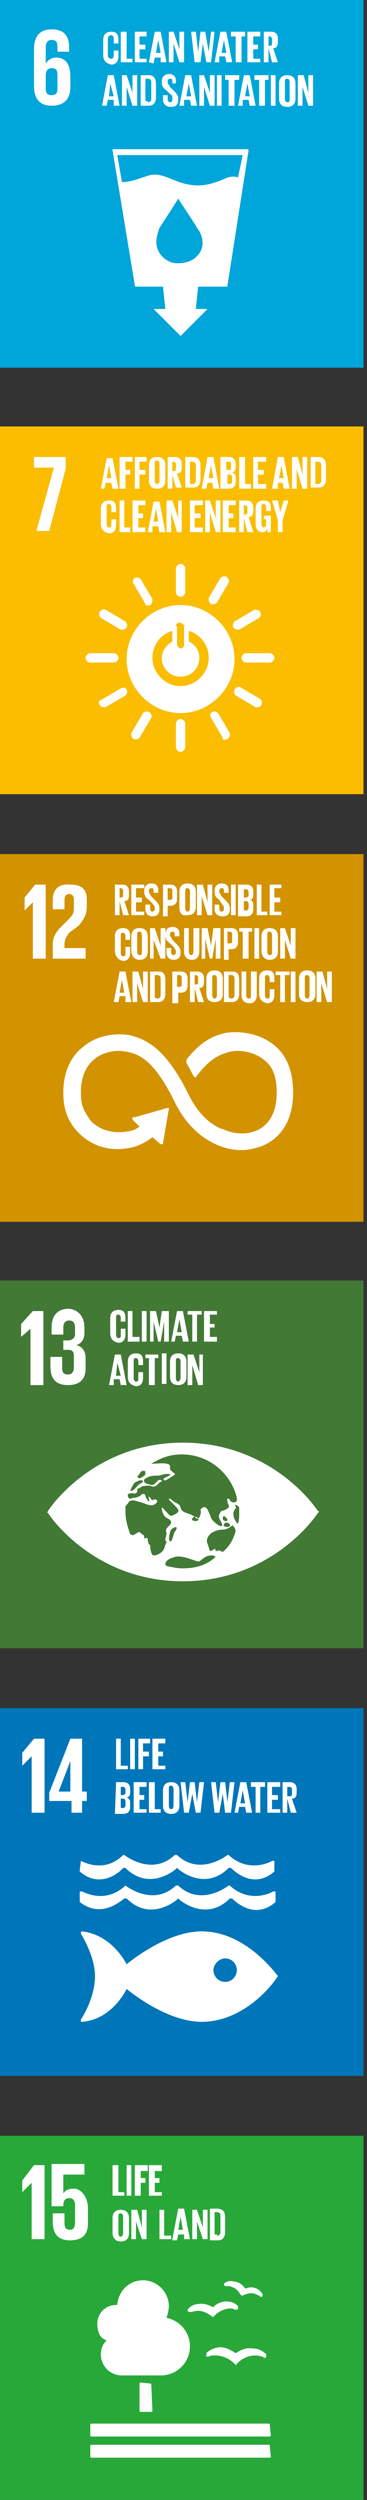 <?xml version="1.0" encoding="utf-8"?>
<!-- Generator: Adobe Illustrator 23.0.3, SVG Export Plug-In . SVG Version: 6.00 Build 0)  -->
<svg version="1.1" id="圖層_1" xmlns="http://www.w3.org/2000/svg" xmlns:xlink="http://www.w3.org/1999/xlink" x="0px" y="0px"
	 viewBox="0 0 31.3 212.8" style="enable-background:new 0 0 31.3 212.8;" xml:space="preserve">
<rect x="0" y="0" width="31.3" height="212.8" fill="#333333" stroke="none"/>
<style type="text/css">
	.st0{fill:#00A6D9;}
	.st1{fill:#FFFFFF;}
	.st2{fill:#FABD00;}
	.st3{fill:#D39200;}
	.st4{fill:#28A838;}
	.st5{fill:#427935;}
	.st6{fill:#0076BA;}
</style>
<g id="XMLID_15_">
	<rect id="XMLID_338_" x="-0.3" y="0" class="st0" width="31.3" height="31.3"/>
	<path id="XMLID_334_" class="st1" d="M20.3,15.1C20,15,19.6,15,19.2,15.2c-1.4,0.6-2.4,0.8-3.9,0.3c-0.9-0.3-1.8-0.9-2.8-0.5
		c-0.7,0.2-1.3,0.5-2.1,0.5L10,13.2h10.7L20.3,15.1z M16.7,21.9c0,0-0.5,0.5-1.4,0.5c-0.8,0.1-1.4-0.5-1.4-0.5
		C13,21,13.4,20,13.6,19.4c0.2-0.3,1.5-2.3,1.6-2.5l0,0l0,0l0,0l0,0c0.1,0.2,1.4,2.1,1.6,2.5C17.3,20,17.6,21.1,16.7,21.9
		 M21.1,12.7H21H9.7H9.6v0.1l1.9,11.5c0,0.1,0.1,0.1,0.1,0.1h2.3l0.2,1.9h-1l2.3,2.3l2.3-2.3h-1l0.2-1.9h2.4c0.1,0,0.1,0,0.1-0.1
		l1.8-11.5C21.2,12.7,21.1,12.7,21.1,12.7"/>
	<path id="XMLID_331_" class="st1" d="M3.9,6.4c0-0.4,0.2-0.6,0.5-0.6c0.4,0,0.5,0.2,0.5,0.6v1.1c0,0.4-0.1,0.6-0.5,0.6
		S3.9,7.9,3.9,7.5V6.4z M4.4,9C5.5,9,6,8.4,6,7.4V6.5c0-1-0.4-1.6-1.2-1.6c-0.4,0-0.7,0.2-0.9,0.5l0,0V4.1c0-0.4,0.1-0.7,0.5-0.7
		S4.9,3.6,4.9,4v0.4h1V4.1c0-0.9-0.3-1.6-1.5-1.6c-1.1,0-1.5,0.7-1.5,1.7v3.1C2.9,8.3,3.3,9,4.4,9"/>
	<path id="XMLID_330_" class="st1" d="M8.8,4.7V3.4C8.8,3,9,2.7,9.5,2.7s0.6,0.3,0.6,0.7v0.3H9.7V3.3C9.7,3.1,9.6,3,9.5,3
		C9.3,3,9.2,3.1,9.2,3.3v1.4C9.2,4.9,9.3,5,9.5,5c0.1,0,0.2-0.1,0.2-0.3V4.3h0.4v0.5c0,0.4-0.2,0.7-0.6,0.7C9,5.4,8.8,5.1,8.8,4.7"
		/>
	<polygon id="XMLID_329_" class="st1" points="10.3,2.7 10.3,5.3 11.3,5.3 11.3,5 10.8,5 10.8,2.7 	"/>
	<polygon id="XMLID_328_" class="st1" points="11.5,2.7 12.5,2.7 12.5,3.1 11.9,3.1 11.9,3.8 12.4,3.8 12.4,4.2 11.9,4.2 11.9,5 
		12.5,5 12.5,5.3 11.5,5.3 	"/>
	<path id="XMLID_325_" class="st1" d="M13.3,4.5h0.4l-0.2-1.1l0,0L13.3,4.5z M12.7,5.3l0.5-2.6h0.5l0.5,2.6h-0.5V4.9h-0.5l-0.1,0.5
		L12.7,5.3L12.7,5.3z"/>
	<polygon id="XMLID_324_" class="st1" points="14.8,3.7 14.8,5.3 14.4,5.3 14.4,2.7 14.8,2.7 15.3,4.2 15.3,2.7 15.7,2.7 15.7,5.3 
		15.3,5.3 	"/>
	<polygon id="XMLID_323_" class="st1" points="17.3,3.7 17.1,5.3 16.6,5.3 16.3,2.7 16.7,2.7 16.9,4.4 16.9,4.4 17.1,2.7 17.5,2.7 
		17.8,4.4 17.8,4.4 18,2.7 18.3,2.7 18,5.3 17.6,5.3 	"/>
	<path id="XMLID_320_" class="st1" d="M18.9,4.5h0.4l-0.2-1.1l0,0L18.9,4.5z M18.3,5.3l0.5-2.6h0.5l0.5,2.6h-0.5l-0.1-0.5h-0.5v0.5
		H18.3z"/>
	<polygon id="XMLID_319_" class="st1" points="19.7,2.7 20.9,2.7 20.9,3.1 20.6,3.1 20.6,5.3 20.1,5.3 20.1,3.1 19.7,3.1 	"/>
	<polygon id="XMLID_318_" class="st1" points="21.1,2.7 22.2,2.7 22.2,3.1 21.6,3.1 21.6,3.8 22,3.8 22,4.2 21.6,4.2 21.6,5 22.2,5 
		22.2,5.3 21.1,5.3 	"/>
	<path id="XMLID_315_" class="st1" d="M22.9,3.1v0.8H23c0.2,0,0.2-0.1,0.2-0.2V3.3c0-0.1-0.1-0.2-0.2-0.2H22.9z M22.9,4.1v1.2h-0.4
		V2.7h0.6c0.4,0,0.6,0.2,0.6,0.6v0.3c0,0.3-0.1,0.5-0.4,0.5l0.4,1.2h-0.5L22.9,4.1z"/>
	<path id="XMLID_312_" class="st1" d="M9.3,8.2h0.4L9.4,7.1l0,0L9.3,8.2z M8.7,9l0.5-2.6h0.5L10.2,9H9.7V8.5H9.2L9.1,9H8.7z"/>
	<polygon id="XMLID_311_" class="st1" points="10.8,7.4 10.8,9 10.4,9 10.4,6.4 10.8,6.4 11.3,7.9 11.3,6.4 11.7,6.4 11.7,9 11.3,9 
			"/>
	<path id="XMLID_308_" class="st1" d="M12.6,8.7c0.2,0,0.3-0.1,0.3-0.3V7c0-0.2-0.1-0.3-0.3-0.3h-0.2v1.9h0.2V8.7z M13.3,7.1v1.2
		c0,0.4-0.2,0.7-0.6,0.7H12V6.4h0.7C13.1,6.4,13.3,6.7,13.3,7.1"/>
	<path id="XMLID_307_" class="st1" d="M13.9,8.5V8.1h0.4v0.4c0,0.1,0.1,0.2,0.2,0.2c0.2,0,0.2-0.1,0.2-0.2V8.4c0-0.2,0-0.3-0.2-0.4
		l-0.3-0.3c-0.3-0.2-0.4-0.4-0.4-0.7V6.9c0-0.3,0.2-0.6,0.6-0.6c0.4,0,0.6,0.2,0.6,0.6v0.2h-0.3V6.9c0-0.2-0.1-0.2-0.2-0.2
		c-0.1,0-0.2,0.1-0.2,0.2V7c0,0.1,0.1,0.2,0.2,0.4l0.3,0.3c0.2,0.2,0.4,0.4,0.4,0.7v0.1c0,0.4-0.2,0.6-0.6,0.6
		C14.1,9.1,13.9,8.8,13.9,8.5"/>
	<path id="XMLID_304_" class="st1" d="M15.9,8.2h0.4l-0.2-1.1l0,0L15.9,8.2z M15.3,9l0.5-2.6h0.5L16.8,9h-0.5l-0.1-0.5h-0.5V9H15.3z
		"/>
	<polygon id="XMLID_303_" class="st1" points="17.4,7.4 17.4,9 17,9 17,6.4 17.4,6.4 17.9,7.9 17.9,6.4 18.3,6.4 18.3,9 17.9,9 	"/>
	<rect id="XMLID_302_" x="18.5" y="6.4" class="st1" width="0.4" height="2.6"/>
	<polygon id="XMLID_301_" class="st1" points="19.2,6.4 20.4,6.4 20.4,6.8 20,6.8 20,9 19.5,9 19.5,6.8 19.2,6.8 	"/>
	<path id="XMLID_298_" class="st1" d="M20.9,8.2h0.4l-0.2-1.1l0,0L20.9,8.2z M20.3,9l0.5-2.6h0.5L21.8,9h-0.5l-0.1-0.5h-0.5V9H20.3z
		"/>
	<polygon id="XMLID_297_" class="st1" points="21.7,6.4 22.9,6.4 22.9,6.8 22.6,6.8 22.6,9 22.1,9 22.1,6.8 21.7,6.8 	"/>
	<rect id="XMLID_296_" x="23.1" y="6.4" class="st1" width="0.4" height="2.6"/>
	<path id="XMLID_293_" class="st1" d="M24.7,8.4V7c0-0.2-0.1-0.3-0.2-0.3c-0.2,0-0.2,0.1-0.2,0.3v1.4c0,0.2,0.1,0.3,0.2,0.3
		C24.7,8.7,24.7,8.6,24.7,8.4 M23.8,8.4V7.1c0-0.4,0.2-0.7,0.7-0.7s0.7,0.3,0.7,0.7v1.3c0,0.4-0.2,0.7-0.7,0.7
		C24,9.1,23.8,8.8,23.8,8.4"/>
	<polygon id="XMLID_292_" class="st1" points="25.8,7.4 25.8,9 25.4,9 25.4,6.4 25.9,6.4 26.3,7.9 26.3,6.4 26.7,6.4 26.7,9 26.3,9 
			"/>
</g>
<g id="XMLID_379_">
	<rect id="XMLID_291_" x="-0.3" y="36.3" class="st2" width="31.3" height="31.3"/>
	<path id="XMLID_287_" class="st1" d="M15.4,58.4c-1.3,0-2.4-1.1-2.4-2.4c0-1.1,0.7-2,1.7-2.3v0.9c-0.5,0.3-0.9,0.8-0.9,1.4
		c0,0.9,0.7,1.6,1.6,1.6S17,56.9,17,56c0-0.6-0.3-1.1-0.9-1.4v-0.9c1,0.3,1.7,1.2,1.7,2.3C17.8,57.3,16.7,58.4,15.4,58.4 M15,53.3
		c0-0.2,0.2-0.3,0.3-0.3s0.4,0.1,0.4,0.3v1.6c0,0.2-0.2,0.3-0.3,0.3s-0.3-0.2-0.3-0.3v-1.6H15z M15.4,51.5c-2.5,0-4.6,2.1-4.6,4.6
		s2.1,4.6,4.6,4.6s4.6-2.1,4.6-4.6S17.9,51.5,15.4,51.5"/>
	<path id="XMLID_286_" class="st1" d="M10.1,56c0-0.2-0.2-0.4-0.4-0.4h-2c-0.2,0-0.4,0.2-0.4,0.4s0.2,0.4,0.4,0.4h2
		C9.9,56.4,10.1,56.2,10.1,56"/>
	<path id="XMLID_285_" class="st1" d="M23.4,56c0-0.2-0.2-0.4-0.4-0.4h-2c-0.2,0-0.4,0.2-0.4,0.4s0.2,0.4,0.4,0.4h2
		C23.2,56.4,23.4,56.2,23.4,56"/>
	<path id="XMLID_284_" class="st1" d="M15.4,64c0.2,0,0.4-0.2,0.4-0.4v-2c0-0.2-0.2-0.4-0.4-0.4S15,61.4,15,61.6v2
		C15,63.8,15.2,64,15.4,64"/>
	<path id="XMLID_283_" class="st1" d="M22.3,60c0.1-0.2,0-0.4-0.1-0.5l-1.7-1c-0.1-0.1-0.4,0-0.5,0.2s0,0.4,0.1,0.5l1.7,1
		C22,60.2,22.2,60.2,22.3,60"/>
	<path id="XMLID_282_" class="st1" d="M11.4,62.9c0.2,0.1,0.4,0,0.5-0.1l1-1.7c0.1-0.1,0-0.4-0.2-0.5c-0.2-0.1-0.4,0-0.5,0.1l-1,1.7
		C11.2,62.6,11.2,62.8,11.4,62.9"/>
	<path id="XMLID_281_" class="st1" d="M19.4,62.9c0.2-0.1,0.2-0.3,0.2-0.5l-1-1.7c-0.1-0.1-0.3-0.2-0.5-0.1
		c-0.2,0.1-0.2,0.3-0.1,0.5l1,1.7C18.9,63,19.2,63,19.4,62.9"/>
	<path id="XMLID_280_" class="st1" d="M8.5,60c0.1,0.2,0.3,0.2,0.5,0.2l1.7-1c0.1-0.1,0.2-0.3,0.1-0.5c-0.1-0.2-0.3-0.2-0.5-0.1
		l-1.7,1C8.4,59.6,8.4,59.8,8.5,60"/>
	<path id="XMLID_279_" class="st1" d="M15.4,50.8c0.2,0,0.4-0.2,0.4-0.4v-2c0-0.2-0.2-0.4-0.4-0.4S15,48.2,15,48.4v2
		C15,50.6,15.2,50.8,15.4,50.8"/>
	<path id="XMLID_278_" class="st1" d="M10.8,53.4c0.1-0.2,0-0.4-0.1-0.5l-1.7-1c-0.1-0.1-0.4,0-0.5,0.2s0,0.4,0.1,0.5l1.7,1
		C10.5,53.6,10.7,53.6,10.8,53.4"/>
	<path id="XMLID_277_" class="st1" d="M18,51.4c0.2,0.1,0.4,0,0.5-0.1l1-1.7c0.1-0.1,0-0.4-0.2-0.5c-0.2-0.1-0.4,0-0.5,0.1l-1,1.7
		C17.8,51.1,17.8,51.3,18,51.4"/>
	<path id="XMLID_276_" class="st1" d="M12.8,51.5C13,51.4,13,51.2,13,51l-1-1.7c-0.1-0.1-0.3-0.2-0.5-0.1c-0.2,0.1-0.2,0.4-0.1,0.5
		l1,1.7C12.3,51.5,12.6,51.6,12.8,51.5"/>
	<path id="XMLID_275_" class="st1" d="M19.9,53.4c0.1,0.2,0.3,0.2,0.5,0.2l1.7-1c0.1-0.1,0.2-0.3,0.1-0.5c-0.1-0.2-0.4-0.2-0.5-0.2
		l-1.7,1C19.9,53,19.8,53.2,19.9,53.4"/>
	<polygon id="XMLID_274_" class="st1" points="2.9,39.8 4.6,39.8 3.1,45.2 4.2,45.2 5.6,39.9 5.6,38.9 2.9,38.9 	"/>
	<path id="XMLID_271_" class="st1" d="M9.1,40.7h0.4l-0.2-1.1l0,0L9.1,40.7z M8.6,41.6L9.1,39h0.5l0.5,2.6H9.6l-0.1-0.5H9l-0.1,0.5
		H8.6z"/>
	<polygon id="XMLID_270_" class="st1" points="10.2,38.9 11.3,38.9 11.3,39.3 10.7,39.3 10.7,40 11.1,40 11.1,40.4 10.7,40.4 
		10.7,41.6 10.2,41.6 	"/>
	<polygon id="XMLID_269_" class="st1" points="11.5,38.9 12.5,38.9 12.5,39.3 11.9,39.3 11.9,40 12.4,40 12.4,40.4 11.9,40.4 
		11.9,41.6 11.5,41.6 	"/>
	<path id="XMLID_266_" class="st1" d="M13.6,41v-1.5c0-0.2-0.1-0.3-0.2-0.3c-0.2,0-0.2,0.1-0.2,0.3v1.4c0,0.2,0.1,0.3,0.2,0.3
		C13.5,41.2,13.6,41.1,13.6,41 M12.7,40.9v-1.3c0-0.4,0.2-0.7,0.7-0.7s0.7,0.3,0.7,0.7v1.3c0,0.4-0.2,0.7-0.7,0.7
		S12.7,41.3,12.7,40.9"/>
	<path id="XMLID_263_" class="st1" d="M14.7,39.3v0.8h0.1c0.2,0,0.2-0.1,0.2-0.2v-0.4C15,39.4,14.9,39.3,14.7,39.3L14.7,39.3z
		 M14.7,40.4v1.2h-0.4v-2.7h0.6c0.4,0,0.6,0.2,0.6,0.6v0.3c0,0.3-0.1,0.5-0.4,0.5l0.4,1.2H15L14.7,40.4z"/>
	<path id="XMLID_221_" class="st1" d="M16.4,41.2c0.2,0,0.3-0.1,0.3-0.3v-1.3c0-0.2-0.1-0.3-0.3-0.3h-0.2v1.9H16.4z M17.1,39.6v1.2
		c0,0.4-0.2,0.7-0.6,0.7h-0.7v-2.6h0.7C16.9,38.9,17.1,39.2,17.1,39.6"/>
	<path id="XMLID_218_" class="st1" d="M17.8,40.7h0.4L18,39.6l0,0L17.8,40.7z M17.2,41.6l0.5-2.7h0.5l0.5,2.7h-0.5l-0.1-0.5h-0.4
		l-0.1,0.5H17.2z"/>
	<path id="XMLID_214_" class="st1" d="M19.4,40.4v0.8h0.2c0.1,0,0.2-0.1,0.2-0.2v-0.4c0-0.1-0.1-0.2-0.2-0.2
		C19.6,40.4,19.4,40.4,19.4,40.4z M19.4,40h0.2c0.1,0,0.1,0,0.1-0.2v-0.3c0-0.1,0-0.2-0.2-0.2h-0.2V40H19.4z M18.9,38.9h0.6
		c0.4,0,0.6,0.2,0.6,0.6v0.3c0,0.2-0.1,0.4-0.3,0.4c0.2,0.1,0.3,0.2,0.3,0.4V41c0,0.4-0.2,0.6-0.6,0.6h-0.7v-2.7H18.9z"/>
	<polygon id="XMLID_213_" class="st1" points="20.4,38.9 20.4,41.6 21.4,41.6 21.4,41.2 20.9,41.2 20.9,38.9 	"/>
	<polygon id="XMLID_212_" class="st1" points="21.6,38.9 22.7,38.9 22.7,39.3 22,39.3 22,40 22.5,40 22.5,40.4 22,40.4 22,41.2 
		22.7,41.2 22.7,41.6 21.6,41.6 	"/>
	<path id="XMLID_209_" class="st1" d="M23.8,40.7h0.4L24,39.6l0,0L23.8,40.7z M23.2,41.6l0.5-2.7h0.5l0.5,2.7h-0.5l-0.1-0.5h-0.4
		v0.5H23.2z"/>
	<polygon id="XMLID_208_" class="st1" points="25.3,39.9 25.3,41.6 24.9,41.6 24.9,38.9 25.4,38.9 25.8,40.4 25.8,38.9 26.2,38.9 
		26.2,41.6 25.8,41.6 	"/>
	<path id="XMLID_205_" class="st1" d="M27.1,41.2c0.2,0,0.3-0.1,0.3-0.3v-1.3c0-0.2-0.1-0.3-0.3-0.3h-0.2v1.9H27.1z M27.8,39.6v1.2
		c0,0.4-0.2,0.7-0.6,0.7h-0.7v-2.6h0.7C27.6,38.9,27.8,39.2,27.8,39.6"/>
	<path id="XMLID_204_" class="st1" d="M8.6,44.6v-1.3c0-0.4,0.2-0.7,0.7-0.7s0.6,0.3,0.6,0.7v0.3H9.5v-0.4c0-0.2-0.1-0.3-0.2-0.3
		c-0.2,0-0.2,0.1-0.2,0.3v1.4c0,0.2,0.1,0.3,0.2,0.3c0.2,0,0.2-0.1,0.2-0.3v-0.4h0.4v0.5c0,0.4-0.2,0.7-0.6,0.7
		C8.8,45.3,8.6,45,8.6,44.6"/>
	<polygon id="XMLID_203_" class="st1" points="10.2,42.6 10.2,45.3 11.1,45.3 11.1,44.9 10.6,44.9 10.6,42.6 	"/>
	<polygon id="XMLID_202_" class="st1" points="11.3,42.6 12.4,42.6 12.4,43 11.8,43 11.8,43.7 12.2,43.7 12.2,44.1 11.8,44.1 
		11.8,44.9 12.4,44.9 12.4,45.3 11.3,45.3 	"/>
	<path id="XMLID_199_" class="st1" d="M13.1,44.4h0.4l-0.2-1.1l0,0L13.1,44.4z M12.6,45.3l0.5-2.6h0.5l0.5,2.6h-0.5l-0.1-0.5H13
		l0,0.5H12.6z"/>
	<polygon id="XMLID_198_" class="st1" points="14.6,43.6 14.6,45.3 14.2,45.3 14.2,42.6 14.7,42.6 15.2,44.1 15.2,42.6 15.5,42.6 
		15.5,45.3 15.1,45.3 	"/>
	<polygon id="XMLID_197_" class="st1" points="16.2,42.6 17.3,42.6 17.3,43 16.6,43 16.6,43.7 17.1,43.7 17.1,44.1 16.6,44.1 
		16.6,44.9 17.3,44.9 17.3,45.3 16.2,45.3 	"/>
	<polygon id="XMLID_196_" class="st1" points="17.9,43.6 17.9,45.3 17.5,45.3 17.5,42.6 17.9,42.6 18.4,44.1 18.4,42.6 18.8,42.6 
		18.8,45.3 18.4,45.3 	"/>
	<polygon id="XMLID_195_" class="st1" points="19,42.6 20.1,42.6 20.1,43 19.5,43 19.5,43.7 19.9,43.7 19.9,44.1 19.5,44.1 
		19.5,44.9 20.1,44.9 20.1,45.3 19,45.3 	"/>
	<path id="XMLID_192_" class="st1" d="M20.8,43v0.8h0.1c0.2,0,0.2-0.1,0.2-0.2v-0.4C21.1,43.1,21,43,20.8,43
		C20.9,43,20.8,43,20.8,43z M20.8,44.1v1.2h-0.4v-2.7H21c0.4,0,0.6,0.2,0.6,0.6v0.3c0,0.3-0.1,0.5-0.4,0.5l0.4,1.3h-0.5L20.8,44.1z"
		/>
	<path id="XMLID_191_" class="st1" d="M22.5,43.9h0.6v1.4h-0.3V45c-0.1,0.2-0.2,0.3-0.4,0.3c-0.4,0-0.6-0.3-0.6-0.7v-1.3
		c0-0.4,0.2-0.7,0.7-0.7s0.6,0.3,0.6,0.7v0.2h-0.4v-0.3c0-0.2-0.1-0.3-0.2-0.3c-0.2,0-0.2,0.1-0.2,0.3v1.4c0,0.2,0.1,0.3,0.2,0.3
		c0.1,0,0.2-0.1,0.2-0.3v-0.4h-0.2V43.9z"/>
	<polygon id="XMLID_190_" class="st1" points="24.1,44.3 24.1,45.3 23.7,45.3 23.7,44.3 23.2,42.6 23.7,42.6 23.9,43.6 23.9,43.6 
		24.2,42.6 24.6,42.6 	"/>
</g>
<g id="XMLID_381_">
	<rect id="XMLID_189_" x="-0.3" y="72.7" class="st3" width="31.3" height="31.3"/>
	<path id="XMLID_188_" class="st1" d="M23.3,88.9c-1.4-1.1-3.2-1.1-3.9-1h-0.1c-0.8,0.2-2,0.5-3.4,2.3l0,0l0,0c0,0,0,0,0,0.1
		c0,0,0,0,0,0.1v0.1c0.2,0.3,0.4,0.7,0.6,1.1l0,0l0.1,0.1h0.1l0,0c1.3-1.8,2.3-2,3-2.2h0.1c0.4-0.1,1.7-0.1,2.7,0.7
		c0.8,0.6,1.1,1.5,1.1,2.8c0,2.1-1,3-1.9,3.3c-1.4,0.5-2.7-0.2-2.7-0.2h-0.1c-0.7-0.3-1.9-1-2.9-3.1c-2.1-4.2-3.9-4.6-5-4.9h-0.1
		c-0.5-0.1-2.4-0.2-3.8,1c-0.8,0.6-1.7,1.8-1.7,3.9c0,1.3,0.3,2.2,1,3.1c0.2,0.2,1.7,2.2,4.7,1.6c0.5-0.1,1.1-0.3,1.9-0.9l0.7,0.6
		c0,0,0.1,0,0.2,0c0,0,0,0,0-0.1l0,0l0.5-2.9l0,0v-0.1c0,0,0,0-0.1,0l0,0l0,0l-2.8,0.8h-0.1c0,0,0,0-0.1,0c0,0,0,0.1,0,0.2l0,0
		l0.6,0.6c-0.4,0.3-0.8,0.4-1,0.4c-2.2,0.4-3.3-1-3.3-1.1l0,0C7.1,94.5,6.9,94,6.9,93c0-1.3,0.4-2.2,1.1-2.8
		c0.9-0.8,2.2-0.8,2.6-0.7h0.1c1,0.2,2.3,0.5,4.1,4.1c0.9,1.9,2.1,3.1,3.6,3.8c0.2,0.1,1.1,0.5,2.2,0.5c0.5,0,1-0.1,1.6-0.3
		c0.9-0.3,2.8-1.4,2.8-4.6C25,90.7,24.1,89.5,23.3,88.9"/>
	<polygon id="XMLID_187_" class="st1" points="2.8,76.8 2.8,76.8 2.8,81.6 3.9,81.6 3.9,75.3 3,75.3 2.1,76.4 2.1,77.5 2.1,77.5 	
		"/>
	<path id="XMLID_186_" class="st1" d="M4.5,76.6v0.8h1v-0.8c0-0.4,0.2-0.5,0.4-0.5c0.2,0,0.4,0.1,0.4,0.5v0.5c0,0.5,0,0.7-0.4,1.1
		l-0.6,0.6c-0.6,0.6-0.8,1-0.8,1.6v1.2h2.8v-0.9H5.5v-0.3c0-0.5,0.2-0.7,0.4-1l0.8-0.6c0.5-0.6,0.7-1,0.7-1.6v-0.6
		c0-0.9-0.4-1.3-1.4-1.3C5,75.2,4.5,75.7,4.5,76.6"/>
	<path id="XMLID_183_" class="st1" d="M10.2,75.6v0.8h0.1c0.2,0,0.2-0.1,0.2-0.2v-0.4c0-0.1-0.1-0.2-0.2-0.2
		C10.3,75.6,10.2,75.6,10.2,75.6z M10.2,76.7v1.2H9.8v-2.6h0.6c0.4,0,0.6,0.2,0.6,0.6v0.3c0,0.3-0.1,0.5-0.4,0.5l0.4,1.2h-0.5
		L10.2,76.7z"/>
	<polygon id="XMLID_182_" class="st1" points="11.2,75.3 12.3,75.3 12.3,75.6 11.6,75.6 11.6,76.4 12.1,76.4 12.1,76.8 11.6,76.8 
		11.6,77.6 12.3,77.6 12.3,77.9 11.2,77.9 	"/>
	<path id="XMLID_181_" class="st1" d="M12.4,77.4V77h0.4v0.4c0,0.1,0.1,0.2,0.2,0.2c0.1,0,0.2-0.1,0.2-0.2v-0.1
		c0-0.2-0.1-0.2-0.2-0.4l-0.3-0.3c-0.3-0.2-0.4-0.4-0.4-0.7v-0.1c0-0.3,0.2-0.6,0.6-0.6c0.4,0,0.6,0.2,0.6,0.6V76h-0.4v-0.2
		c0-0.2-0.1-0.2-0.2-0.2c-0.1,0-0.2,0.1-0.2,0.2v0.1c0,0.1,0.1,0.2,0.2,0.4l0.3,0.3c0.2,0.2,0.4,0.4,0.4,0.7v0.1
		c0,0.4-0.2,0.6-0.6,0.6S12.4,77.7,12.4,77.4"/>
	<path id="XMLID_178_" class="st1" d="M14.3,75.6v1h0.2c0.2,0,0.2-0.1,0.2-0.2v-0.6c0-0.1-0.1-0.2-0.2-0.2H14.3z M13.8,75.3h0.7
		c0.4,0,0.6,0.2,0.6,0.6v0.6c0,0.4-0.2,0.6-0.6,0.6h-0.2V78h-0.4v-2.7H13.8z"/>
	<path id="XMLID_175_" class="st1" d="M16.2,77.3v-1.4c0-0.2-0.1-0.3-0.2-0.3c-0.2,0-0.2,0.1-0.2,0.3v1.4c0,0.2,0.1,0.3,0.2,0.3
		S16.2,77.5,16.2,77.3 M15.3,77.2v-1.3c0-0.4,0.2-0.7,0.7-0.7c0.5,0,0.7,0.3,0.7,0.7v1.3c0,0.4-0.2,0.7-0.7,0.7
		C15.5,78,15.3,77.7,15.3,77.2"/>
	<polygon id="XMLID_174_" class="st1" points="17.2,76.3 17.2,77.9 16.8,77.9 16.8,75.3 17.3,75.3 17.7,76.8 17.7,75.3 18.1,75.3 
		18.1,77.9 17.7,77.9 	"/>
	<path id="XMLID_173_" class="st1" d="M18.3,77.4V77h0.4v0.4c0,0.1,0.1,0.2,0.2,0.2s0.2-0.1,0.2-0.2v-0.1c0-0.2-0.1-0.2-0.2-0.4
		l-0.2-0.3c-0.3-0.2-0.4-0.4-0.4-0.7v-0.1c0-0.3,0.2-0.6,0.6-0.6s0.6,0.2,0.6,0.6V76h-0.4v-0.2c0-0.2-0.1-0.2-0.2-0.2
		s-0.2,0.1-0.2,0.2v0.1c0,0.1,0.1,0.2,0.2,0.4l0.3,0.3c0.2,0.2,0.4,0.4,0.4,0.7v0.1c0,0.4-0.2,0.6-0.6,0.6
		C18.5,78,18.3,77.7,18.3,77.4"/>
	<rect id="XMLID_172_" x="19.7" y="75.3" class="st1" width="0.4" height="2.6"/>
	<path id="XMLID_168_" class="st1" d="M20.8,76.7v0.8H21c0.1,0,0.2-0.1,0.2-0.2v-0.4c0-0.1-0.1-0.2-0.2-0.2
		C21,76.7,20.8,76.7,20.8,76.7z M20.8,76.4H21c0.1,0,0.2-0.1,0.2-0.2v-0.3c0-0.1-0.1-0.2-0.2-0.2h-0.2V76.4z M20.4,75.3H21
		c0.4,0,0.6,0.2,0.6,0.6v0.3c0,0.2-0.1,0.4-0.3,0.4c0.2,0,0.3,0.2,0.3,0.4v0.4c0,0.4-0.2,0.6-0.6,0.6h-0.7v-2.7H20.4z"/>
	<polygon id="XMLID_167_" class="st1" points="21.9,75.3 21.9,77.9 22.8,77.9 22.8,77.6 22.3,77.6 22.3,75.3 	"/>
	<polygon id="XMLID_166_" class="st1" points="23,75.3 24,75.3 24,75.6 23.4,75.6 23.4,76.4 23.9,76.4 23.9,76.8 23.4,76.8 
		23.4,77.6 24,77.6 24,77.9 23,77.9 	"/>
	<path id="XMLID_165_" class="st1" d="M9.8,80.9v-1.2c0-0.4,0.2-0.7,0.7-0.7s0.6,0.3,0.6,0.7V80h-0.4v-0.3c0-0.2-0.1-0.3-0.2-0.3
		c-0.2,0-0.2,0.1-0.2,0.3v1.4c0,0.2,0.1,0.3,0.2,0.3c0.2,0,0.2-0.1,0.2-0.3v-0.5h0.4v0.5c0,0.4-0.2,0.7-0.6,0.7
		C10,81.7,9.8,81.3,9.8,80.9"/>
	<path id="XMLID_162_" class="st1" d="M12.1,81v-1.4c0-0.2-0.1-0.3-0.2-0.3c-0.2,0-0.2,0.1-0.2,0.3V81c0,0.2,0.1,0.3,0.2,0.3
		C12.1,81.3,12.1,81.2,12.1,81 M11.2,80.9v-1.2c0-0.4,0.2-0.7,0.7-0.7s0.7,0.3,0.7,0.7V81c0,0.4-0.2,0.7-0.7,0.7
		S11.2,81.3,11.2,80.9"/>
	<polygon id="XMLID_161_" class="st1" points="13.1,80 13.1,81.6 12.8,81.6 12.8,79 13.2,79 13.7,80.5 13.7,79 14.1,79 14.1,81.6 
		13.7,81.6 	"/>
	<path id="XMLID_160_" class="st1" d="M14.2,81.1v-0.4h0.4v0.4c0,0.1,0.1,0.2,0.2,0.2c0.1,0,0.2-0.1,0.2-0.2V81
		c0-0.2-0.1-0.2-0.2-0.4l-0.3-0.3c-0.3-0.2-0.4-0.4-0.4-0.7v-0.1c0-0.3,0.2-0.6,0.6-0.6c0.4,0,0.6,0.2,0.6,0.6v0.2h-0.4v-0.2
		c0-0.2-0.1-0.2-0.2-0.2c-0.1,0-0.2,0.1-0.2,0.2v0.1c0,0.1,0.1,0.2,0.2,0.4l0.3,0.3c0.2,0.2,0.4,0.4,0.4,0.7v0.1
		c0,0.4-0.2,0.6-0.6,0.6S14.2,81.4,14.2,81.1"/>
	<path id="XMLID_159_" class="st1" d="M17,79v2c0,0.4-0.2,0.7-0.6,0.7c-0.5,0-0.7-0.3-0.7-0.7v-2h0.4v2c0,0.2,0.1,0.3,0.2,0.3
		s0.2-0.1,0.2-0.3v-2H17z"/>
	<polygon id="XMLID_158_" class="st1" points="18.4,79.9 18.4,79.9 18.1,81.6 17.9,81.6 17.5,79.9 17.5,79.9 17.5,81.6 17.2,81.6 
		17.2,79 17.7,79 18,80.5 18,80.5 18.2,79 18.8,79 18.8,81.6 18.4,81.6 	"/>
	<path id="XMLID_155_" class="st1" d="M19.4,79.3v1h0.2c0.2,0,0.2-0.1,0.2-0.2v-0.6c0-0.1-0.1-0.2-0.2-0.2H19.4z M19,79h0.7
		c0.4,0,0.6,0.2,0.6,0.6v0.6c0,0.4-0.2,0.6-0.6,0.6h-0.2v0.9h-0.4V79H19z"/>
	<polygon id="XMLID_154_" class="st1" points="20.4,79 21.5,79 21.5,79.3 21.2,79.3 21.2,81.6 20.7,81.6 20.7,79.3 20.4,79.3 	"/>
	<rect id="XMLID_153_" x="21.7" y="79" class="st1" width="0.4" height="2.6"/>
	<path id="XMLID_137_" class="st1" d="M23.2,81v-1.4c0-0.2-0.1-0.3-0.2-0.3c-0.2,0-0.2,0.1-0.2,0.3V81c0,0.2,0.1,0.3,0.2,0.3
		C23.2,81.3,23.2,81.2,23.2,81 M22.3,80.9v-1.2c0-0.4,0.2-0.7,0.7-0.7s0.7,0.3,0.7,0.7V81c0,0.4-0.2,0.7-0.7,0.7
		C22.5,81.7,22.3,81.3,22.3,80.9"/>
	<polygon id="XMLID_136_" class="st1" points="24.3,80 24.3,81.6 23.9,81.6 23.9,79 24.3,79 24.8,80.5 24.8,79 25.2,79 25.2,81.6 
		24.8,81.6 	"/>
	<path id="XMLID_133_" class="st1" d="M10.2,84.5h0.4l-0.2-1.1l0,0L10.2,84.5z M9.7,85.3l0.5-2.6h0.5l0.5,2.6h-0.5v-0.5h-0.5
		l-0.1,0.5H9.7z"/>
	<polygon id="XMLID_132_" class="st1" points="11.7,83.7 11.7,85.3 11.3,85.3 11.3,82.7 11.8,82.7 12.2,84.2 12.2,82.7 12.6,82.7 
		12.6,85.3 12.2,85.3 	"/>
	<path id="XMLID_129_" class="st1" d="M13.4,85c0.2,0,0.3-0.1,0.3-0.3v-1.4c0-0.2-0.1-0.3-0.3-0.3h-0.2v1.9L13.4,85L13.4,85z
		 M14.1,83.4v1.2c0,0.4-0.2,0.7-0.6,0.7h-0.7v-2.6h0.7C14,82.7,14.1,83,14.1,83.4"/>
	<path id="XMLID_126_" class="st1" d="M15.1,83v1h0.2c0.2,0,0.2-0.1,0.2-0.2v-0.6c0-0.1-0.1-0.2-0.2-0.2H15.1z M14.7,82.7h0.7
		c0.4,0,0.6,0.2,0.6,0.6v0.6c0,0.4-0.2,0.6-0.6,0.6h-0.2v0.9h-0.5V82.7z"/>
	<path id="XMLID_123_" class="st1" d="M16.6,83v0.8h0.1c0.2,0,0.2-0.1,0.2-0.2v-0.4c0-0.1-0.1-0.2-0.2-0.2C16.7,83,16.6,83,16.6,83z
		 M16.6,84.1v1.2h-0.4v-2.6h0.6c0.4,0,0.6,0.2,0.6,0.6v0.3c0,0.3-0.1,0.5-0.4,0.5l0.4,1.2h-0.5L16.6,84.1z"/>
	<path id="XMLID_120_" class="st1" d="M18.5,84.7v-1.4c0-0.2-0.1-0.3-0.2-0.3c-0.2,0-0.2,0.1-0.2,0.3v1.4c0,0.2,0.1,0.3,0.2,0.3
		C18.4,85,18.5,84.9,18.5,84.7 M17.6,84.6v-1.3c0-0.4,0.2-0.7,0.7-0.7s0.7,0.3,0.7,0.7v1.3c0,0.4-0.2,0.7-0.7,0.7
		C17.8,85.3,17.6,85,17.6,84.6"/>
	<path id="XMLID_117_" class="st1" d="M19.7,85c0.2,0,0.3-0.1,0.3-0.3v-1.4c0-0.2-0.1-0.3-0.3-0.3h-0.2v1.9L19.7,85L19.7,85z
		 M20.4,83.4v1.2c0,0.4-0.2,0.7-0.6,0.7h-0.7v-2.6h0.7C20.3,82.7,20.4,83,20.4,83.4"/>
	<path id="XMLID_116_" class="st1" d="M21.9,82.7v2c0,0.4-0.2,0.7-0.6,0.7c-0.5,0-0.7-0.3-0.7-0.7v-2H21v2c0,0.2,0.1,0.3,0.2,0.3
		c0.2,0,0.2-0.1,0.2-0.3v-2H21.9z"/>
	<path id="XMLID_115_" class="st1" d="M22.1,84.6v-1.3c0-0.4,0.2-0.7,0.7-0.7s0.6,0.3,0.6,0.7v0.3H23v-0.3c0-0.2-0.1-0.3-0.2-0.3
		c-0.2,0-0.2,0.1-0.2,0.3v1.4c0,0.2,0.1,0.3,0.2,0.3c0.2,0,0.2-0.1,0.2-0.3v-0.5h0.4v0.5c0,0.4-0.2,0.7-0.6,0.7
		C22.3,85.3,22.1,85,22.1,84.6"/>
	<polygon id="XMLID_114_" class="st1" points="23.5,82.7 24.7,82.7 24.7,83 24.3,83 24.3,85.3 23.9,85.3 23.9,83 23.5,83 	"/>
	<rect id="XMLID_113_" x="24.8" y="82.7" class="st1" width="0.4" height="2.6"/>
	<path id="XMLID_110_" class="st1" d="M26.4,84.7v-1.4c0-0.2-0.1-0.3-0.2-0.3C26,83,26,83.1,26,83.3v1.4c0,0.2,0.1,0.3,0.2,0.3
		S26.4,84.9,26.4,84.7 M25.5,84.6v-1.3c0-0.4,0.2-0.7,0.7-0.7s0.7,0.3,0.7,0.7v1.3c0,0.4-0.2,0.7-0.7,0.7
		C25.7,85.3,25.5,85,25.5,84.6"/>
	<polygon id="XMLID_109_" class="st1" points="27.4,83.7 27.4,85.3 27,85.3 27,82.7 27.5,82.7 27.9,84.2 27.9,82.7 28.3,82.7 
		28.3,85.3 27.9,85.3 	"/>
</g>
<g id="XMLID_383_">
	<rect id="XMLID_108_" x="-0.3" y="181.8" class="st4" width="31.3" height="31.3"/>
	<path id="XMLID_107_" class="st1" d="M12.9,202.9C12.9,202.9,13,202.9,12.9,202.9l0.1,2.3c0,0,0,0.1-0.1,0.1H12c0,0-0.1,0-0.1-0.1
		v-2.3c0,0,0-0.1,0.1-0.1L12.9,202.9L12.9,202.9z"/>
	<path id="XMLID_106_" class="st1" d="M23,206.3H7.8c0,0-0.1,0-0.1,0.1v0.9c0,0,0,0.1,0.1,0.1H23c0,0,0.1,0,0.1-0.1L23,206.3
		C23.1,206.3,23.1,206.3,23,206.3"/>
	<path id="XMLID_105_" class="st1" d="M23,208.1H7.8c0,0-0.1,0-0.1,0.1v0.9c0,0,0,0.1,0.1,0.1H23c0,0,0.1,0,0.1-0.1L23,208.1
		C23.1,208.1,23.1,208.1,23,208.1"/>
	<path id="XMLID_104_" class="st1" d="M20.1,200.3c-0.2-0.1-0.7-0.5-1.3-0.5c-0.4,0-0.9,0.2-1.2,0.5v0.1v0.1v0.1h0.1l0,0h0.1
		c0.1-0.1,0.3-0.1,0.6-0.1s1,0.1,1.6,0.7l0,0l0.1,0.1c0,0,0.1,0,0.1-0.1l0,0c0.6-0.6,1.2-0.7,1.6-0.7c0.3,0,0.5,0.1,0.6,0.1
		c0,0,0,0,0.1,0.1h0.1c0.1,0,0.1-0.1,0.1-0.1v-0.1v-0.1c-0.4-0.4-0.8-0.5-1.2-0.5C20.8,199.8,20.3,200.2,20.1,200.3"/>
	<path id="XMLID_103_" class="st1" d="M19.2,194.3C19.1,194.3,19.1,194.3,19.2,194.3l-0.1,0.1v0.1l0.1,0.1l0,0c0,0,0,0,0.1,0
		c0,0,0,0,0.1,0s0.7,0,1.1,0.7l0,0l0.1,0.1l0,0h0.1l0,0c0.2-0.1,0.5-0.2,0.7-0.2c0.4,0,0.6,0.2,0.7,0.2c0,0,0,0,0.1,0.1l0,0l0,0l0,0
		c0,0,0,0,0.1,0c0,0,0.1,0,0.1-0.1l0,0l0,0c0,0,0,0,0-0.1c-0.3-0.5-0.7-0.6-1-0.6c-0.2,0-0.4,0.1-0.5,0.1c-0.1-0.2-0.5-0.6-1-0.6
		C19.6,194.1,19.4,194.2,19.2,194.3"/>
	<path id="XMLID_102_" class="st1" d="M16,196.6L16,196.6c0,0.1,0,0.1,0.1,0.2h0.1l0,0c0,0,0,0,0.1,0s0.3-0.1,0.6-0.1
		s0.7,0.1,1.2,0.5l0,0h0.1l0,0c0,0,0.1,0,0.1-0.1l0,0c0.5-0.5,1.1-0.6,1.3-0.6s0.3,0,0.4,0.1c0,0,0,0,0.1,0c0,0,0,0,0.1,0l0,0
		c0.1,0,0.1-0.1,0.1-0.1v-0.1v-0.1c-0.3-0.3-0.6-0.4-1-0.4c-0.5,0-1,0.3-1.1,0.5c-0.2-0.1-0.6-0.3-1-0.3
		C16.7,196.1,16.3,196.2,16,196.6L16,196.6"/>
	<path id="XMLID_101_" class="st1" d="M8.3,197.8c0-0.9,0.7-1.6,1.6-1.6H10c0.1-1.2,1-2.1,2.2-2.1s2.2,1,2.2,2.2
		c0,0.3-0.1,0.7-0.2,1c1.1,0.2,2,1.2,2,2.4c0,1.4-1.1,2.5-2.5,2.5c-0.1,0-3.3,0-3.3,0c-1,0-1.8-0.8-1.8-1.8c0-0.5,0.2-0.9,0.5-1.2
		C8.6,199.1,8.3,198.6,8.3,197.8"/>
	<polygon id="XMLID_100_" class="st1" points="1.9,185.6 1.9,186.6 1.9,186.6 2.7,185.8 2.7,185.8 2.7,190.6 3.8,190.6 3.8,184.3 
		2.9,184.3 	"/>
	<path id="XMLID_99_" class="st1" d="M6.3,186.3c-0.4,0-0.7,0.1-0.9,0.4l0,0v-1.6h1.8v-0.9H4.4v3.6h1v-0.1c0-0.4,0.2-0.6,0.5-0.6
		s0.5,0.2,0.5,0.6v1.5c0,0.3-0.1,0.6-0.4,0.6c-0.4,0-0.5-0.2-0.5-0.6v-0.8h-1v0.7c0,1,0.4,1.6,1.5,1.6s1.5-0.6,1.5-1.4v-1.5
		C7.4,186.8,6.8,186.3,6.3,186.3"/>
	<polygon id="XMLID_98_" class="st1" points="9.6,184.3 9.6,186.9 10.6,186.9 10.6,186.6 10.1,186.6 10.1,184.3 	"/>
	<rect id="XMLID_97_" x="10.8" y="184.3" class="st1" width="0.4" height="2.6"/>
	<polygon id="XMLID_96_" class="st1" points="11.5,184.3 12.6,184.3 12.6,184.8 12,184.8 12,185.4 12.4,185.4 12.4,185.8 12,185.8 
		12,186.9 11.5,186.9 	"/>
	<polygon id="XMLID_95_" class="st1" points="12.7,184.3 13.8,184.3 13.8,184.8 13.2,184.8 13.2,185.4 13.6,185.4 13.6,185.8 
		13.2,185.8 13.2,186.6 13.8,186.6 13.8,186.9 12.7,186.9 	"/>
	<path id="XMLID_92_" class="st1" d="M10.5,190.1v-1.4c0-0.2-0.1-0.3-0.2-0.3c-0.2,0-0.2,0.1-0.2,0.3v1.4c0,0.2,0.1,0.3,0.2,0.3
		C10.5,190.3,10.5,190.2,10.5,190.1 M9.6,190.1v-1.3c0-0.4,0.2-0.7,0.7-0.7s0.7,0.3,0.7,0.7v1.3c0,0.4-0.2,0.7-0.7,0.7
		C9.8,190.8,9.6,190.4,9.6,190.1"/>
	<polygon id="XMLID_91_" class="st1" points="11.6,189.1 11.6,190.6 11.2,190.6 11.2,188.1 11.7,188.1 12.1,189.6 12.1,188.1 
		12.5,188.1 12.5,190.6 12.1,190.6 	"/>
	<polygon id="XMLID_90_" class="st1" points="13.6,188.1 13.6,190.6 14.6,190.6 14.6,190.3 14,190.3 14,188.1 	"/>
	<path id="XMLID_87_" class="st1" d="M15.2,189.8h0.4l-0.2-1.1l0,0L15.2,189.8z M14.7,190.6l0.5-2.6h0.5l0.5,2.6h-0.5v-0.4h-0.5
		l-0.1,0.5h-0.4V190.6z"/>
	<polygon id="XMLID_86_" class="st1" points="16.8,189.1 16.8,190.6 16.4,190.6 16.4,188.1 16.8,188.1 17.3,189.6 17.3,188.1 
		17.7,188.1 17.7,190.6 17.3,190.6 	"/>
	<path id="XMLID_83_" class="st1" d="M18.5,190.3c0.2,0,0.3-0.1,0.3-0.3v-1.4c0-0.2-0.1-0.3-0.3-0.3h-0.2v1.9h0.2V190.3z
		 M19.2,188.8v1.2c0,0.4-0.2,0.7-0.6,0.7h-0.7V188h0.7C19.1,188.1,19.2,188.3,19.2,188.8"/>
</g>
<g id="XMLID_380_">
	<rect id="XMLID_82_" x="-0.3" y="109" class="st5" width="31.3" height="31.3"/>
	<path id="XMLID_70_" class="st1" d="M20.3,129.7c-0.1,0-0.7-0.8-0.2-1.3c0.1-0.1-0.1-0.3-0.1-0.3c0.2,0,0.4,0.1,0.4,0.3
		c0,0.1,0,0.2,0,0.3C20.4,129,20.4,129.4,20.3,129.7 M19,132.1c0,0-0.1,0-0.2-0.1c-0.3-0.1-0.2,0.1-0.4,0c-0.1,0,0.1-0.3-0.2-0.1
		c-0.4,0.3-0.3,0-0.5-0.5c-0.2-0.4,0.2-0.9,0.5-1c0.4-0.2,0.7-0.2,0.9-0.2c0.6-0.1,0.7-0.5,0.8-0.3c0,0,0,0.1,0.1,0.1
		c0,0.1,0.1,0.2,0.1,0.3C19.9,131.1,19.5,131.7,19,132.1 M15.6,133.5c-0.5,0-0.9-0.1-1.4-0.2c-0.1-0.1-0.1-0.1-0.1-0.2
		c0.1-0.4,0.6-0.5,0.9-0.6c0.8-0.1,1.8,0.5,2,0.4c0.2-0.1,0.5-0.5,1-0.5c0.3,0,0.3,0.1,0.4,0.1C17.7,133.2,16.7,133.5,15.6,133.5
		 M14.9,130.4c-0.1,0.1-0.2,0.9-0.4,0.8s0-0.9,0.1-1C14.9,129.9,15.3,129.9,14.9,130.4 M16.9,129.4c-0.1,0.1-0.3,0.1-0.5,0
		c-0.1-0.1,0.1-0.3,0.2-0.3C16.8,129.1,17,129.3,16.9,129.4 M19.1,129.4c-0.1,0-0.1-0.1-0.1-0.2c0-0.1,0.1-0.2,0.2-0.1
		c0.1,0.1,0.2,0.2,0.2,0.3C19.4,129.5,19.1,129.5,19.1,129.4 M19.3,129.6c0.2,0,0.4,0.2,0.3,0.3c-0.1,0.1-0.3,0.1-0.5,0
		C19,129.8,19.2,129.6,19.3,129.6 M14.1,131.5c-0.1,0.4-0.2,0.5-0.3,0.6c-0.1,0.1-0.4,0.3-0.7,0.3c-0.2,0-0.3-0.6-0.3-0.9
		c0-0.1-0.1,0.2-0.2-0.4c0-0.4-0.3,0-0.3-0.2c0-0.3-0.1-0.2-0.3-0.4c-0.1-0.2-0.3,0-0.5,0.1c-0.2,0.1-0.1,0.1-0.4,0l0,0
		c-0.2-0.6-0.4-1.2-0.4-1.9c0-0.2,0-0.3,0-0.5l0,0c0.3-0.3,0.3-0.4,0.3-0.4l0.3-0.1c0,0,0.5,0.1,0.8,0.2s0.7,0.3,1,0.2
		c0.2-0.1,0.3-0.2,0.3-0.3c0-0.2-0.2-0.2-0.4-0.1c-0.1,0-0.2-0.3-0.3-0.3s0.1,0.4,0,0.4s-0.3-0.4-0.3-0.5s-0.2-0.2-0.3-0.1
		c-0.3,0.3-0.7,0.3-0.8,0.3c-0.3,0.2-0.4-0.1-0.4-0.2v-0.1c0.1-0.1,0.4-0.1,0.5-0.1c0.1,0.1,0.2,0,0.3-0.1c0,0,0-0.1,0-0.2
		c0-0.1,0.1-0.1,0.1-0.1c0.1,0,0.3-0.2,0.4-0.2c0.1,0,0.5-0.1,0.7,0s0.4,0,0.5-0.1s0.3-0.3,0.4-0.3c0.1,0-0.2-0.3-0.4,0
		c-0.2,0.2-0.3,0.3-0.4,0.3c-0.1,0-0.7-0.1-0.7-0.3c-0.1-0.2,0.2-0.3,0.4-0.4c0.2-0.1,0.8-0.1,0.9-0.1c0.3-0.1,0.7-0.2,0.9-0.1
		s-0.8,0.3-0.5,0.5c0.1,0.1,0.6-0.3,0.8-0.4c0.4-0.2-0.4-0.3-0.3-0.7c0.1-0.5-1-0.3-1.6-0.3c0.8-0.5,1.6-0.8,2.6-0.8
		c2.3,0,4.2,1.6,4.7,3.7c0,0.1,0,0.2,0,0.2c0,0.2-0.4,0.3-0.6,0c0-0.1-0.3-0.3-0.2,0.1c0,0.3,0.3,0.4,0,0.6
		c-0.3,0.2-0.4,0.2-0.5,0.2c-0.1,0.1-0.3,0.4-0.2,0.6c0,0.2,0.5,0.7,0.1,0.7c-0.1,0-0.7-0.4-0.8-0.7s-0.2-0.5-0.3-0.7
		s-0.3-0.3-0.5-0.1c-0.2,0.1,0,0.2-0.1,0.5c-0.1,0.3-0.2,0.5-0.4,0.3c-0.5-0.5-1.2-0.3-1.3-0.9c-0.1-0.3-0.3-0.3-0.6-0.5
		c-0.2-0.2-0.4-0.3-0.4-0.2s0.7,0.7,0.8,0.9s-0.2,0.4-0.5,0.5c-0.2,0.1-0.3-0.1-0.6-0.4c-0.2-0.2-0.3-0.4-0.3-0.2
		c0,0.3,0.2,0.7,0.4,0.8c0.2,0.1,0.4,0.2,0.4,0.4c-0.1,0.2,0,0.1-0.2,0.3s-0.3,0.3-0.2,0.6c0,0.3-0.1,0.3-0.1,0.6
		C14.3,131.4,14.2,131.2,14.1,131.5 M11.5,126.2L11.5,126.2c0.1-0.1,0.3-0.1,0.4-0.2c0.1,0,0.3,0,0.3,0.1s-0.3,0.2-0.4,0.3
		c-0.2,0.2-0.4,0.5-0.6,0.5h-0.1C11.2,126.7,11.3,126.4,11.5,126.2 M11.7,125.7c0.1-0.1,0.3-0.4,0.3-0.4c0.1-0.1,0.2-0.1,0.2-0.1
		c0.1,0,0.2,0,0.2,0.1s0,0.3-0.1,0.3c-0.1,0.1-0.4,0.3-0.5,0.2C11.8,125.8,11.7,125.7,11.7,125.7 M27.1,128.6
		c-0.8-1.2-4.6-5.8-11.5-5.8s-10.7,4.6-11.5,5.8c0,0.1-0.1,0.1-0.1,0.1l0.1,0.1c0.8,1.2,4.6,5.8,11.5,5.8s10.7-4.6,11.5-5.8l0.1-0.1
		C27.2,128.6,27.1,128.6,27.1,128.6"/>
	<polygon id="XMLID_69_" class="st1" points="3.7,111.6 3.7,117.9 2.6,117.9 2.6,113.1 2.6,113.1 1.8,113.8 1.8,113.8 1.8,112.7 
		2.8,111.6 	"/>
	<path id="XMLID_68_" class="st1" d="M7.2,113v0.5c0,0.5-0.3,0.9-0.7,1c0.5,0.1,0.8,0.5,0.8,1.1v0.9c0,0.9-0.5,1.4-1.5,1.4
		c-1.1,0-1.5-0.6-1.5-1.6v-0.8h1v0.9c0,0.4,0.1,0.6,0.5,0.6c0.3,0,0.5-0.2,0.5-0.6v-1c0-0.3-0.1-0.5-0.5-0.5H5.4v-0.8h0.4
		c0.3,0,0.6-0.2,0.6-0.5V113c0-0.3-0.1-0.6-0.5-0.6c-0.3,0-0.5,0.2-0.5,0.6v0.6h-1V113c0-0.9,0.4-1.6,1.5-1.6
		C6.7,111.5,7.2,112.1,7.2,113"/>
	<path id="XMLID_67_" class="st1" d="M9.4,113.5v-1.3c0-0.4,0.2-0.7,0.7-0.7s0.6,0.3,0.6,0.7v0.3h-0.4v-0.3c0-0.2-0.1-0.3-0.2-0.3
		c-0.2,0-0.2,0.1-0.2,0.3v1.4c0,0.2,0.1,0.3,0.2,0.3c0.2,0,0.2-0.1,0.2-0.3v-0.5h0.4v0.5c0,0.4-0.2,0.7-0.6,0.7
		C9.6,114.2,9.4,113.9,9.4,113.5"/>
	<polygon id="XMLID_66_" class="st1" points="10.9,111.6 10.9,114.2 11.9,114.2 11.9,113.8 11.3,113.8 11.3,111.6 	"/>
	<rect id="XMLID_65_" x="12.1" y="111.6" class="st1" width="0.4" height="2.6"/>
	<polygon id="XMLID_64_" class="st1" points="14,112.5 14,112.5 13.7,114.2 13.5,114.2 13.1,112.5 13.1,112.5 13.1,114.2 
		12.8,114.2 12.8,111.6 13.3,111.6 13.6,113 13.6,113 13.8,111.6 14.4,111.6 14.4,114.2 14,114.2 	"/>
	<path id="XMLID_61_" class="st1" d="M15.1,113.4h0.4l-0.2-1.1l0,0L15.1,113.4z M14.6,114.2l0.5-2.6h0.5l0.5,2.6h-0.5l-0.1-0.5H15
		l-0.1,0.5H14.6z"/>
	<polygon id="XMLID_60_" class="st1" points="16,111.6 17.2,111.6 17.2,111.9 16.8,111.9 16.8,114.2 16.4,114.2 16.4,111.9 
		16,111.9 	"/>
	<polygon id="XMLID_59_" class="st1" points="17.4,111.6 18.5,111.6 18.5,111.9 17.9,111.9 17.9,112.7 18.3,112.7 18.3,113 
		17.9,113 17.9,113.8 18.5,113.8 18.5,114.2 17.4,114.2 	"/>
	<path id="XMLID_56_" class="st1" d="M9.9,117.1h0.4L10,116l0,0L9.9,117.1z M9.3,117.9l0.5-2.6h0.5l0.5,2.6h-0.5l-0.1-0.5H9.7v0.5
		H9.3z"/>
	<path id="XMLID_55_" class="st1" d="M10.9,117.2v-1.3c0-0.4,0.2-0.7,0.7-0.7s0.6,0.3,0.6,0.7v0.3h-0.4v-0.3c0-0.2-0.1-0.3-0.2-0.3
		c-0.2,0-0.2,0.1-0.2,0.3v1.4c0,0.2,0.1,0.3,0.2,0.3c0.2,0,0.2-0.1,0.2-0.3v-0.5h0.4v0.5c0,0.4-0.2,0.7-0.6,0.7
		C11.1,117.9,10.9,117.6,10.9,117.2"/>
	<polygon id="XMLID_54_" class="st1" points="12.4,115.3 13.5,115.3 13.5,115.6 13.2,115.6 13.2,117.9 12.7,117.9 12.7,115.6 
		12.4,115.6 	"/>
	<rect id="XMLID_53_" x="13.8" y="115.2" class="st1" width="0.4" height="2.6"/>
	<path id="XMLID_50_" class="st1" d="M15.4,117.3v-1.4c0-0.2-0.1-0.3-0.2-0.3c-0.2,0-0.2,0.1-0.2,0.3v1.4c0,0.2,0.1,0.3,0.2,0.3
		C15.3,117.6,15.4,117.4,15.4,117.3 M14.5,117.2v-1.3c0-0.4,0.2-0.7,0.7-0.7s0.7,0.3,0.7,0.7v1.3c0,0.4-0.2,0.7-0.7,0.7
		S14.5,117.6,14.5,117.2"/>
	<polygon id="XMLID_49_" class="st1" points="16.4,116.2 16.4,117.9 16,117.9 16,115.3 16.5,115.3 17,116.8 17,115.3 17.3,115.3 
		17.3,117.9 16.9,117.9 	"/>
</g>
<g id="XMLID_382_">
	<rect id="XMLID_48_" x="-0.3" y="145.4" class="st6" width="31.3" height="31.3"/>
	<path id="XMLID_45_" class="st1" d="M19.2,168.7c-0.6,0-1-0.5-1-1s0.5-1,1-1c0.6,0,1,0.5,1,1S19.8,168.7,19.2,168.7 M23.7,168.2
		c-0.4-0.5-2.9-3.8-6.5-3.8c-3.1,0-6.4,2.8-6.4,2.8s-1.2-2.5-3.8-2.8l0,0l0,0c-0.1,0-0.1,0.1-0.1,0.1v0.1c0.3,0.5,1.2,2.1,1.2,3.6
		c0,1.6-0.8,3.1-1.2,3.7l0,0c0,0,0,0,0,0.1c0,0.1,0,0.1,0.1,0.1l0,0l0,0c2.6-0.2,3.8-2.8,3.8-2.8s3.3,2.8,6.4,2.8
		C20.8,172.1,23.3,168.9,23.7,168.2L23.7,168.2C23.7,168.3,23.8,168.3,23.7,168.2C23.8,168.3,23.7,168.3,23.7,168.2
		C23.7,168.3,23.7,168.3,23.7,168.2"/>
	<path id="XMLID_44_" class="st1" d="M10.6,161.6C10.6,161.5,10.6,161.5,10.6,161.6C10.6,161.5,10.6,161.5,10.6,161.6
		c0.1,0,0.1,0,0.2,0l0,0c1.9,1.9,4,0.4,4.4,0l0,0l0,0l0,0l0,0c0.4,0.4,2.5,1.9,4.4,0l0,0c0,0,0,0,0.1,0c0,0,0,0,0.1,0l0,0
		c0.4,0.4,2,1.8,3.7,0.3c0,0,0,0,0-0.1v-0.7c0-0.1,0-0.1-0.1-0.1l0,0c0,0,0,0-0.1,0c-0.5,0.3-2.2,0.9-3.7-0.5l0,0l0,0l0,0
		c0,0,0,0-0.1,0c-0.4,0.3-2.5,1.7-4.3,0l0,0c0,0,0,0-0.1,0H15l0,0c-1.8,1.7-3.9,0.3-4.3,0l0,0l0,0l0,0l0,0c-1.5,1.4-3.1,0.8-3.7,0.5
		c0,0,0,0-0.1,0l0,0c-0.1,0-0.1,0-0.1,0.1v0.7v0.1C8.6,163.3,10.2,161.9,10.6,161.6"/>
	<path id="XMLID_43_" class="st1" d="M6.9,158.4L6.9,158.4C6.8,158.4,6.8,158.4,6.9,158.4l-0.1,0.8v0.1c1.7,1.5,3.4,0.1,3.7-0.3l0,0
		c0,0,0,0,0.1,0h0.1l0,0c1.9,1.9,4,0.4,4.4,0l0,0l0,0l0,0l0,0c0.4,0.4,2.5,1.9,4.4,0l0,0c0,0,0,0,0.1,0c0,0,0,0,0.1,0l0,0
		c0.4,0.4,2,1.8,3.7,0.3c0,0,0,0,0-0.1v-0.7c0-0.1,0-0.1-0.1-0.1l0,0c0,0,0,0-0.1,0c-0.5,0.3-2.2,0.9-3.7-0.5l0,0l0,0l0,0
		c0,0,0,0-0.1,0c-0.4,0.3-2.5,1.7-4.3,0l0,0c0,0,0,0-0.1,0h-0.1l0,0c-1.8,1.7-3.9,0.3-4.3,0c0,0,0,0-0.1,0l0,0l0,0l0,0
		C9.1,159.3,7.5,158.7,6.9,158.4C7,158.4,6.9,158.4,6.9,158.4"/>
	<polygon id="XMLID_42_" class="st1" points="3.8,148 3.8,154.3 2.7,154.3 2.7,149.5 2.7,149.5 1.9,150.3 1.9,150.3 1.9,149.2 
		2.9,148 	"/>
	<path id="XMLID_39_" class="st1" d="M5,152.5l1-2.6l0,0v2.6H5z M7,154.3v-1h0.4v-0.8H7V148H6l-1.8,4.6v0.7h1.9v1
		C6.1,154.3,7,154.3,7,154.3z"/>
	<polygon id="XMLID_38_" class="st1" points="9.9,148 9.9,150.6 10.9,150.6 10.9,150.3 10.3,150.3 10.3,148 	"/>
	<rect id="XMLID_37_" x="11.1" y="148" class="st1" width="0.4" height="2.6"/>
	<polygon id="XMLID_36_" class="st1" points="11.8,148 12.8,148 12.8,148.4 12.2,148.4 12.2,149.1 12.7,149.1 12.7,149.5 
		12.2,149.5 12.2,150.6 11.8,150.6 	"/>
	<polygon id="XMLID_35_" class="st1" points="13,148 14.1,148 14.1,148.4 13.5,148.4 13.5,149.1 13.9,149.1 13.9,149.5 13.5,149.5 
		13.5,150.3 14.1,150.3 14.1,150.6 13,150.6 	"/>
	<path id="XMLID_31_" class="st1" d="M10.3,153.1v0.8h0.2c0.1,0,0.2-0.1,0.2-0.2v-0.4c0-0.1-0.1-0.2-0.2-0.2
		C10.5,153.1,10.3,153.1,10.3,153.1z M10.3,152.8h0.2c0.1,0,0.2-0.1,0.2-0.2v-0.3c0-0.1-0.1-0.2-0.2-0.2h-0.2V152.8z M9.9,151.7h0.6
		c0.4,0,0.6,0.2,0.6,0.6v0.3c0,0.2-0.1,0.4-0.3,0.4c0.2,0.1,0.3,0.2,0.3,0.4v0.4c0,0.4-0.2,0.6-0.6,0.6H9.8L9.9,151.7L9.9,151.7z"/>
	<polygon id="XMLID_30_" class="st1" points="11.4,151.7 12.5,151.7 12.5,152.1 11.9,152.1 11.9,152.8 12.3,152.8 12.3,153.2 
		11.9,153.2 11.9,154 12.5,154 12.5,154.3 11.4,154.3 	"/>
	<polygon id="XMLID_29_" class="st1" points="12.7,151.7 12.7,154.3 13.7,154.3 13.7,154 13.2,154 13.2,151.7 	"/>
	<path id="XMLID_26_" class="st1" d="M14.8,153.7v-1.4c0-0.2-0.1-0.3-0.2-0.3c-0.2,0-0.2,0.1-0.2,0.3v1.4c0,0.2,0.1,0.3,0.2,0.3
		C14.7,154,14.8,153.9,14.8,153.7 M13.9,153.7v-1.3c0-0.4,0.2-0.7,0.7-0.7s0.7,0.3,0.7,0.7v1.3c0,0.4-0.2,0.7-0.7,0.7
		S13.9,154.1,13.9,153.7"/>
	<polygon id="XMLID_25_" class="st1" points="16.4,152.7 16.1,154.3 15.7,154.3 15.4,151.7 15.8,151.7 16,153.4 16,153.4 
		16.2,151.7 16.6,151.7 16.8,153.4 16.8,153.4 17,151.7 17.4,151.7 17.1,154.3 16.7,154.3 	"/>
	<polygon id="XMLID_24_" class="st1" points="19,152.7 18.7,154.3 18.3,154.3 18,151.7 18.4,151.7 18.6,153.4 18.6,153.4 
		18.8,151.7 19.2,151.7 19.4,153.4 19.4,153.4 19.6,151.7 20,151.7 19.7,154.3 19.2,154.3 	"/>
	<path id="XMLID_21_" class="st1" d="M20.5,153.5h0.4l-0.2-1.1l0,0L20.5,153.5z M20,154.3l0.5-2.6H21l0.5,2.6H21l-0.1-0.5h-0.5
		l-0.1,0.5H20z"/>
	<polygon id="XMLID_20_" class="st1" points="21.4,151.7 22.6,151.7 22.6,152.1 22.2,152.1 22.2,154.3 21.8,154.3 21.8,152.1 
		21.4,152.1 	"/>
	<polygon id="XMLID_19_" class="st1" points="22.8,151.7 23.9,151.7 23.9,152.1 23.2,152.1 23.2,152.8 23.7,152.8 23.7,153.2 
		23.2,153.2 23.2,154 23.9,154 23.9,154.3 22.8,154.3 	"/>
	<path id="XMLID_16_" class="st1" d="M24.5,152.1v0.8h0.2c0.2,0,0.2-0.1,0.2-0.2v-0.4c0-0.1-0.1-0.2-0.2-0.2
		C24.7,152.1,24.5,152.1,24.5,152.1z M24.5,153.1v1.2h-0.4v-2.6h0.6c0.4,0,0.6,0.2,0.6,0.6v0.3c0,0.3-0.1,0.5-0.4,0.5l0.4,1.2h-0.5
		L24.5,153.1z"/>
</g>
</svg>
